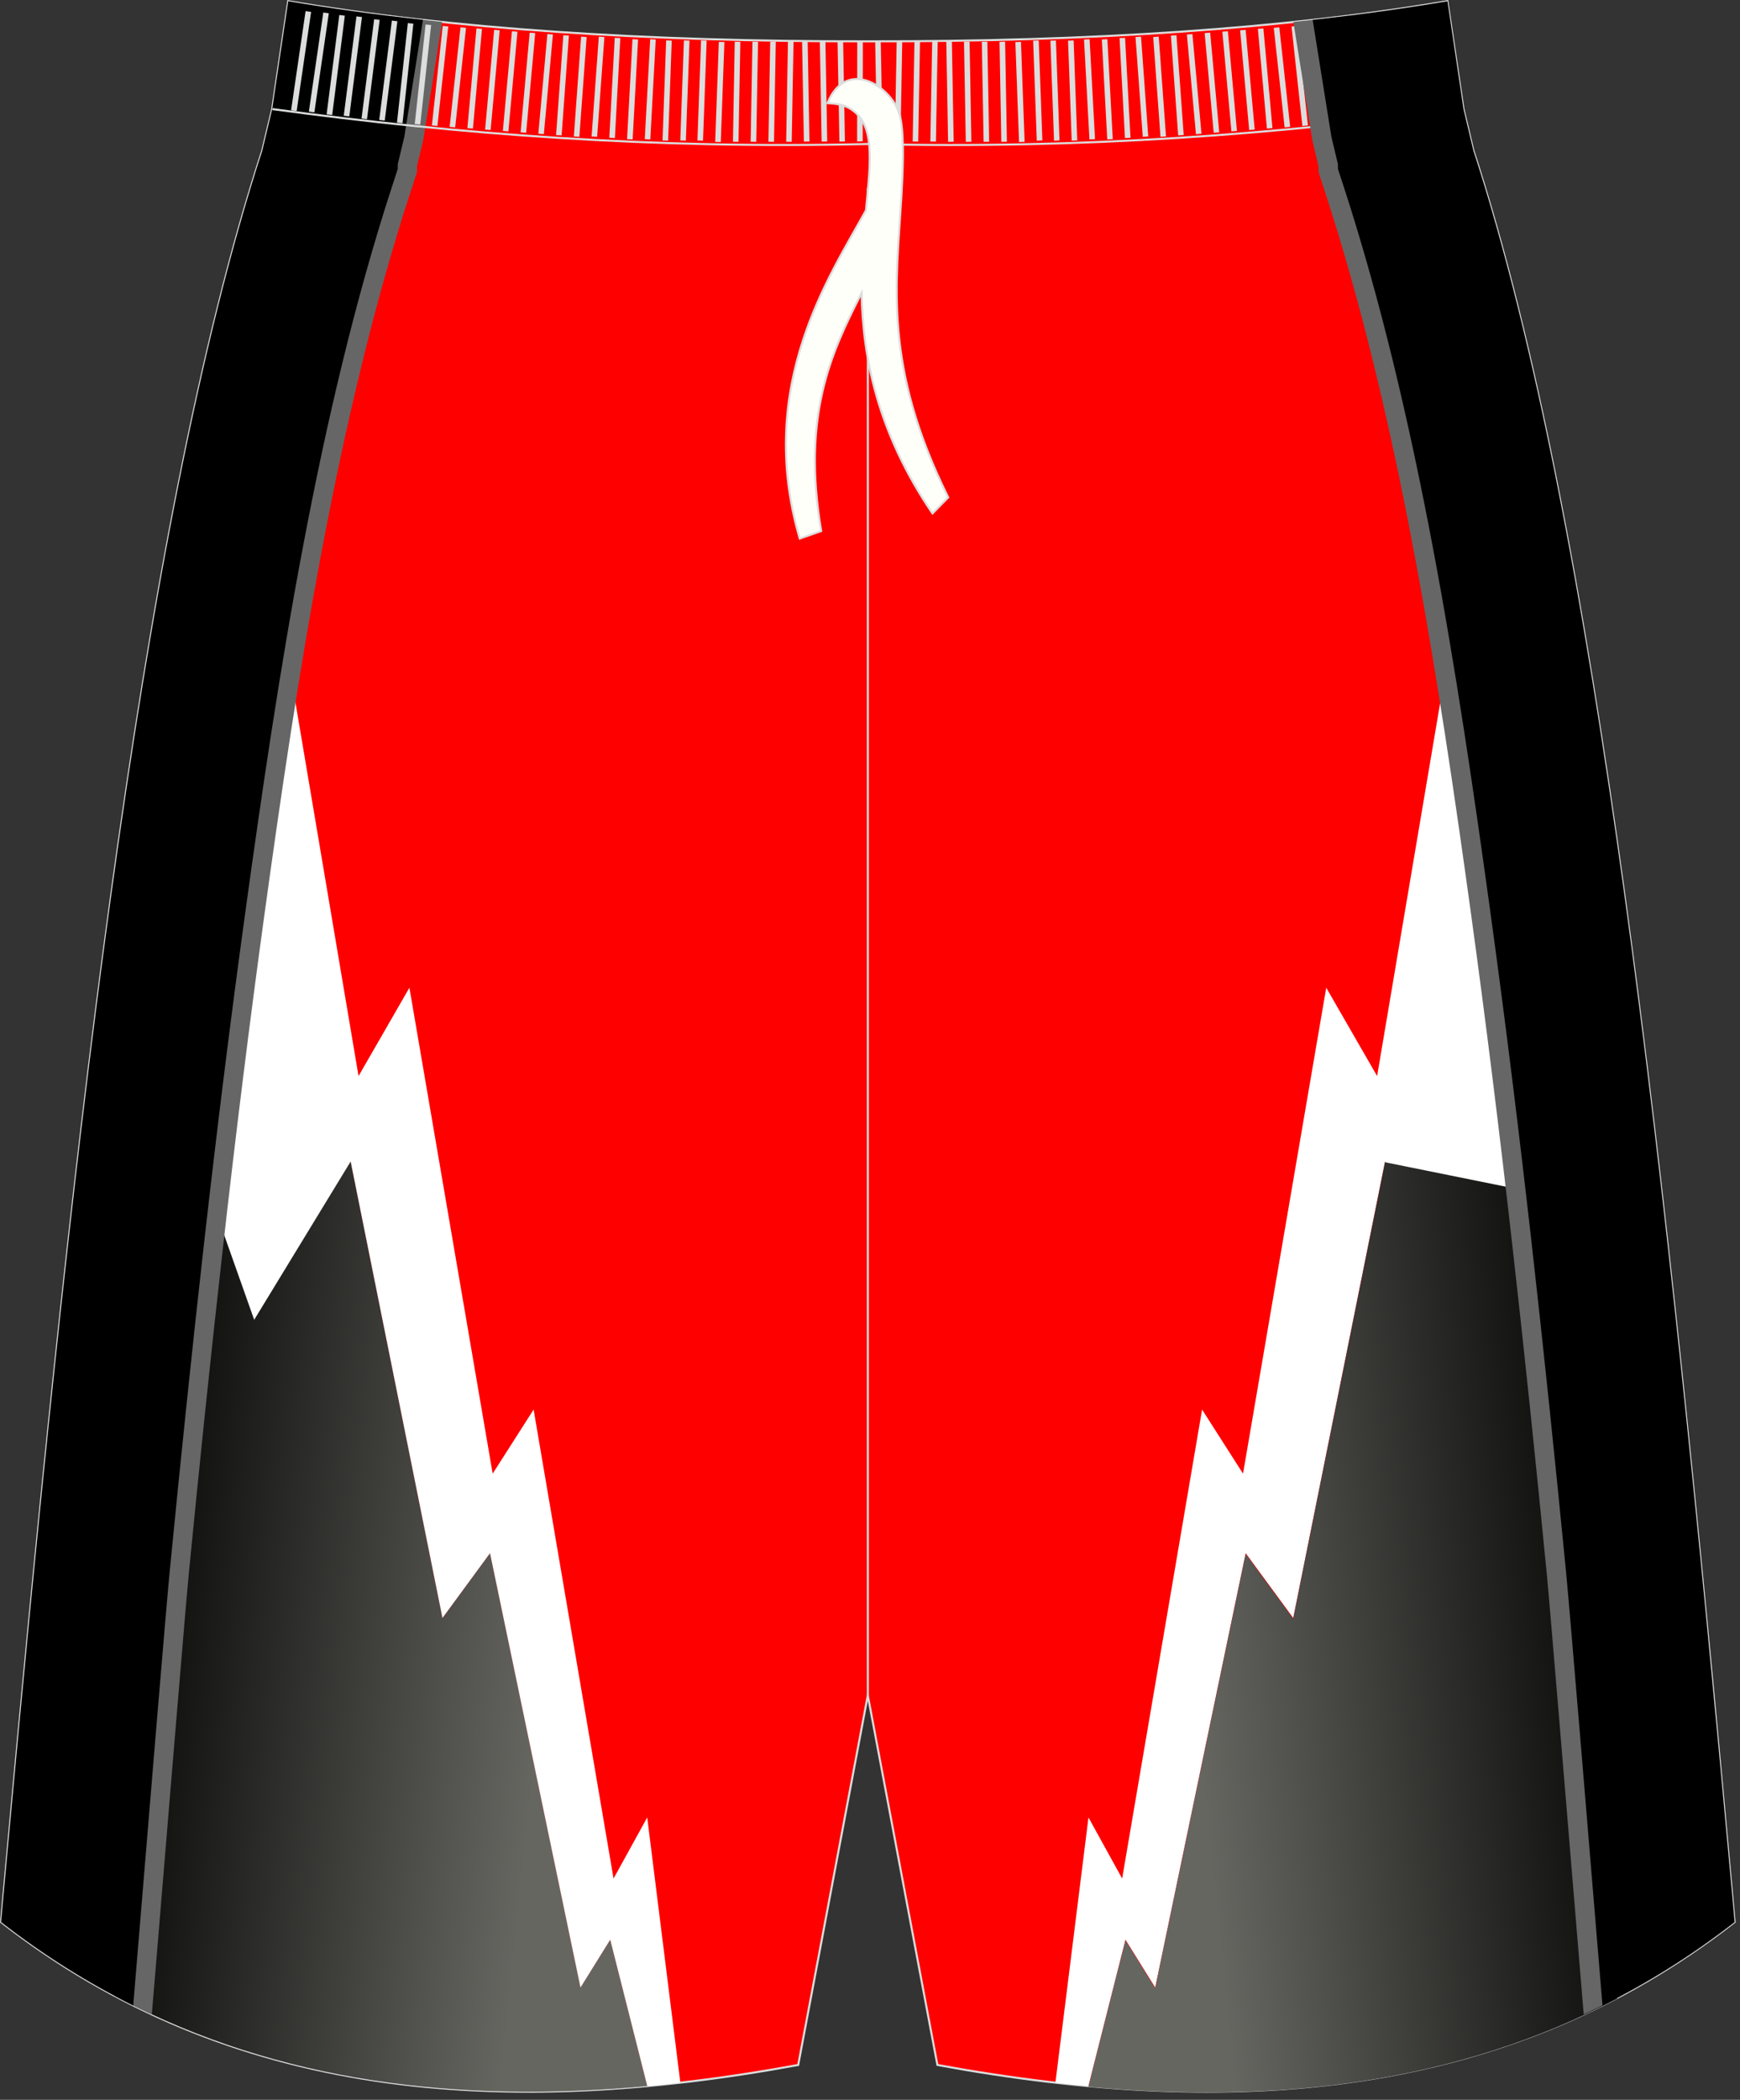 <?xml version="1.0" encoding="utf-8"?>
<!-- Generator: Adobe Illustrator 16.0.0, SVG Export Plug-In . SVG Version: 6.00 Build 0)  -->
<!DOCTYPE svg PUBLIC "-//W3C//DTD SVG 1.1//EN" "http://www.w3.org/Graphics/SVG/1.1/DTD/svg11.dtd">
<svg version="1.1" id="图层_1" xmlns="http://www.w3.org/2000/svg" xmlns:xlink="http://www.w3.org/1999/xlink" x="0px" y="0px"
	 width="340px" height="410px" viewbox="0 0 340 410" enable-background="new 0 0 340 410" xml:space="preserve">
<rect width="100%" height="100%" fill="#333333" stroke="none"/>
<path fill="#FF0000" stroke="#DCDDDD" stroke-width="0.4" stroke-miterlimit="22.926" d="M285.97,21.34l1.77,7.42l0.15,0.62
	c0,0.01,0,0.01,0,0.01c24.15,74.1,37.89,201.84,50.22,336.78l0.83,9.12c-44.78,34.83-98.29,38.46-155.77,27.91l-13.6-72.15
	l-13.6,72.15C98.5,413.76,44.99,410.12,0.21,375.29l0.83-9.12C13.37,231.23,27.1,103.49,51.26,29.4c0,0,0-0.01,0-0.01l0.15-0.62
	l1.77-7.42l0-0.01l3.14-21.1c31.77,5.38,69.7,7.9,113.25,7.83c43.55,0.07,81.49-2.45,113.25-7.83L285.97,21.34z"/>
<linearGradient id="SVGID_1_" gradientUnits="userSpaceOnUse" x1="106.986" y1="87.465" x2="18.813" y2="96.617" gradientTransform="matrix(1 0 0 -1 0.04 407.838)">
	<stop  offset="0" style="stop-color:#666661"/>
	<stop  offset="1" style="stop-color:#000000"/>
</linearGradient>
<path fill="url(#SVGID_1_)" d="M68.52,226.79L17.51,237.1c1.69,46.75,5.31,102.76,5.68,153.02c31.42,16.49,66.31,20.59,103.29,17.2
	l-7.24-28.58l-5.81,9.34l-17.68-84.81l-9.29,12.65L68.52,226.79z"/>
<path fill="#FFFFFF" d="M49.67,257.7l18.85-30.91l17.94,89.13l9.29-12.65l17.68,84.81l5.81-9.34l7.24,28.58
	c2.15-0.2,4.3-0.42,6.46-0.67l-6.47-51.78l-6.58,11.93l-15.62-91.57l-8,12.51L80,192.86l-9.94,17.25L49.58,88.93l-23.06,53.33
	c-1.8,11.47-3.52,23.32-5.18,35.49L49.67,257.7z"/>
<path fill="#666666" d="M86.4,4.29l-3.69,23.03l-0.06,0.28l-1.16,4.84V33v0.58l-0.19,0.59l-1.12,3.43
	c-7.18,22.01-12.71,45.72-17.25,69.67c-4.55,24.05-8.09,48.31-11.26,71.31c-2.93,21.27-5.58,42.73-8.02,64.3
	c-2.47,21.78-4.69,43.24-6.77,64.52c-0.58,5.93-3.79,44.71-6.74,80.27l-0.47,5.68c-2.45-1.14-4.88-2.35-7.28-3.63l0.22-2.67
	c2.89-34.89,6.05-72.94,6.77-80.36c2.13-21.8,4.36-43.41,6.77-64.64c2.43-21.44,5.08-42.93,8.05-64.47
	c3.19-23.15,6.75-47.54,11.32-71.69c4.59-24.26,10.21-48.29,17.48-70.61l0.92-2.84v-0.36v-0.38l0.12-0.49l1.23-5.16l3.3-20.62
	c-0.93-0.64-1.98-1.44-3.12-2.38C79.06,3.48,82.7,3.9,86.4,4.29z"/>
<path d="M82.65,3.88L79,26.73l-1.28,5.34V33l-1.12,3.43c-14.45,44.33-22.3,95.49-28.66,141.64c-5.9,42.81-10.59,85.89-14.8,128.97
	c-0.68,6.94-4.1,48.23-7.11,84.55c-8.89-4.43-17.51-9.82-25.82-16.29l0.83-9.11C13.37,231.23,27.1,103.49,51.26,29.4
	c0,0,0-0.01,0-0.01l0.15-0.62l1.77-7.42l0-0.01l3.14-21.1C64.68,1.65,73.46,2.86,82.65,3.88z"/>
<path fill="#FFFFFF" d="M289.49,257.7l-18.85-30.91l-17.94,89.13l-9.29-12.65l-17.68,84.81l-5.81-9.34l-7.24,28.58
	c-2.15-0.2-4.3-0.42-6.45-0.67l6.46-51.78l6.58,11.93l15.62-91.57l8,12.51l16.26-94.88l9.94,17.25l20.49-121.18l23.06,53.32
	c1.8,11.47,3.52,23.32,5.18,35.5L289.49,257.7z"/>
<line fill="none" stroke="#DCDDDD" stroke-width="0.4" stroke-miterlimit="22.926" x1="169.58" y1="331.05" x2="169.58" y2="36.66"/>
<path fill="none" stroke="#DCDDDD" stroke-width="0.4" stroke-miterlimit="22.926" d="M53.23,21.3
	c35.98,4.89,74.08,7.81,116.39,6.82c42.31,0.99,80.38-1.91,116.35-6.8l0.04,0"/>
<g>
	<path fill="#DCDDDD" d="M56.88,21.53l2.83-19.35l1.08,0.15l-2.82,19.35L56.88,21.53L56.88,21.53L56.88,21.53z M60.35,21.8
		L60.35,21.8l1.08,0.15l2.82-19.35l-1.08-0.15L60.35,21.8L60.35,21.8L60.35,21.8z M63.82,22.33L63.82,22.33l2.48-19.4l1.08,0.13
		l-2.47,19.4L63.82,22.33L63.82,22.33L63.82,22.33z M67.17,22.6L67.17,22.6l1.08,0.13l2.48-19.4l-1.08-0.13L67.17,22.6L67.17,22.6
		L67.17,22.6z M70.64,23.15L70.64,23.15l2.47-19.4l1.08,0.13l-2.48,19.4L70.64,23.15L70.64,23.15L70.64,23.15z M74.1,23.42
		L74.1,23.42l1.08,0.13l2.47-19.4l-1.08-0.13L74.1,23.42L74.1,23.42L74.1,23.42z M77.57,23.95L77.57,23.95l2.12-19.44l1.08,0.11
		l-2.12,19.44L77.57,23.95L77.57,23.95L77.57,23.95z M81.04,24.22L81.04,24.22l2.12-19.44l1.08,0.11l-2.12,19.44L81.04,24.22
		L81.04,24.22L81.04,24.22z M84.39,24.49L84.39,24.49l2.12-19.43l1.08,0.11L85.47,24.6L84.39,24.49L84.39,24.49L84.39,24.49z
		 M87.86,24.77L87.86,24.77l2.12-19.44l1.08,0.11l-2.12,19.44L87.86,24.77L87.86,24.77L87.86,24.77z M91.33,25.02L91.33,25.02
		L93.1,5.55l1.08,0.09l-1.77,19.47L91.33,25.02L91.33,25.02L91.33,25.02z M94.79,25.3L94.79,25.3l1.77-19.47l1.08,0.09l-1.77,19.47
		L94.79,25.3L94.79,25.3L94.79,25.3z M98.26,25.57L98.26,25.57l1.77-19.47l1.08,0.09l-1.77,19.47L98.26,25.57L98.26,25.57
		L98.26,25.57z M101.73,25.84L101.73,25.84l1.77-19.47l1.08,0.09l-1.77,19.47L101.73,25.84L101.73,25.84L101.73,25.84z
		 M105.19,26.11L105.19,26.11l1.77-19.47l1.08,0.09l-1.77,19.47L105.19,26.11L105.19,26.11L105.19,26.11z M108.66,26.37
		L108.66,26.37l1.42-19.49l1.08,0.07l-1.42,19.49L108.66,26.37L108.66,26.37L108.66,26.37z M112.13,26.65L112.13,26.65l1.42-19.5
		l1.08,0.08l-1.42,19.49L112.13,26.65L112.13,26.65L112.13,26.65z M115.6,26.65L115.6,26.65l1.41-19.5l1.09,0.08l-1.42,19.49
		L115.6,26.65L115.6,26.65L115.6,26.65z M119.06,26.9L119.06,26.9l1.06-19.52l1.09,0.06l-1.06,19.52L119.06,26.9L119.06,26.9
		L119.06,26.9z M122.53,27.17L122.53,27.17l1.06-19.52l1.09,0.06l-1.06,19.52L122.53,27.17L122.53,27.17L122.53,27.17z
		 M125.99,27.17L125.99,27.17l1.06-19.52l1.08,0.06l-1.06,19.52L125.99,27.17L125.99,27.17L125.99,27.17z M129.46,27.42
		L129.46,27.42l0.71-19.53l1.09,0.04l-0.71,19.53L129.46,27.42L129.46,27.42L129.46,27.42z M132.93,27.42L132.93,27.42l0.71-19.53
		l1.09,0.04l-0.71,19.53L132.93,27.42L132.93,27.42L132.93,27.42z M136.28,27.42L136.28,27.42l0.71-19.53l1.09,0.04l-0.71,19.53
		L136.28,27.42L136.28,27.42L136.28,27.42z M139.75,27.7L139.75,27.7l0.71-19.53l1.09,0.04l-0.71,19.53L139.75,27.7L139.75,27.7
		L139.75,27.7z M143.22,27.68L143.22,27.68l0.35-19.54l1.09,0.02L144.3,27.7L143.22,27.68L143.22,27.68L143.22,27.68z M146.68,27.68
		L146.68,27.68l0.35-19.54l1.09,0.02l-0.35,19.54L146.68,27.68L146.68,27.68L146.68,27.68z M150.15,27.68L150.15,27.68l0.35-19.54
		l1.09,0.02l-0.35,19.54L150.15,27.68L150.15,27.68L150.15,27.68z M153.62,27.68L153.62,27.68l0.35-19.54l1.09,0.02L154.7,27.7
		L153.62,27.68L153.62,27.68L153.62,27.68z M157.08,27.65L157.08,27.65l-0.35-19.54l1.09-0.02l0.35,19.54L157.08,27.65L157.08,27.65
		L157.08,27.65z M160.55,27.65L160.55,27.65l-0.35-19.54l1.09-0.02l0.35,19.54L160.55,27.65L160.55,27.65L160.55,27.65z
		 M164.02,27.65L164.02,27.65l-0.36-19.54l1.09-0.02l0.35,19.54L164.02,27.65L164.02,27.65L164.02,27.65z M167.48,27.63
		L167.48,27.63l0.03-19.53l1.09-0.04l-0.03,19.53L167.48,27.63z"/>
	<path fill="#DCDDDD" d="M283.08,21.53l-2.82-19.35l-1.08,0.15l2.82,19.35L283.08,21.53L283.08,21.53L283.08,21.53z M279.62,21.8
		L279.62,21.8l-1.08,0.15l-2.82-19.35l1.08-0.15L279.62,21.8L279.62,21.8L279.62,21.8z M276.15,22.33L276.15,22.33l-2.47-19.4
		l-1.08,0.13l2.48,19.4L276.15,22.33L276.15,22.33L276.15,22.33z M272.79,22.6L272.79,22.6l-1.08,0.13l-2.48-19.4l1.08-0.13
		L272.79,22.6L272.79,22.6L272.79,22.6z M269.33,23.15L269.33,23.15l-2.48-19.4l-1.08,0.13l2.47,19.4L269.33,23.15L269.33,23.15
		L269.33,23.15z M265.86,23.42L265.86,23.42l-1.08,0.13l-2.47-19.4l1.08-0.13L265.86,23.42L265.86,23.42L265.86,23.42z
		 M262.39,23.95L262.39,23.95l-2.12-19.44l-1.08,0.11l2.12,19.44L262.39,23.95L262.39,23.95L262.39,23.95z M258.92,24.22
		L258.92,24.22L256.8,4.78l-1.08,0.11l2.12,19.44L258.92,24.22L258.92,24.22L258.92,24.22z M255.57,24.49L255.57,24.49l-2.12-19.43
		l-1.08,0.11l2.12,19.44L255.57,24.49L255.57,24.49L255.57,24.49z M252.1,24.77L252.1,24.77l-2.12-19.44l-1.08,0.11l2.12,19.44
		L252.1,24.77L252.1,24.77L252.1,24.77z M248.64,25.02L248.64,25.02l-1.77-19.47l-1.08,0.09l1.77,19.47L248.64,25.02L248.64,25.02
		L248.64,25.02z M245.17,25.3L245.17,25.3L243.4,5.83l-1.08,0.09l1.77,19.47L245.17,25.3L245.17,25.3L245.17,25.3z M241.7,25.57
		L241.7,25.57L239.93,6.1l-1.08,0.09l1.77,19.47L241.7,25.57L241.7,25.57L241.7,25.57z M238.24,25.84L238.24,25.84l-1.77-19.47
		l-1.08,0.09l1.77,19.47L238.24,25.84L238.24,25.84L238.24,25.84z M234.77,26.11L234.77,26.11L233,6.65l-1.08,0.09l1.77,19.47
		L234.77,26.11L234.77,26.11L234.77,26.11z M231.3,26.37L231.3,26.37l-1.42-19.49l-1.08,0.07l1.42,19.49L231.3,26.37L231.3,26.37
		L231.3,26.37z M227.84,26.65L227.84,26.65l-1.42-19.5l-1.08,0.08l1.42,19.49L227.84,26.65L227.84,26.65L227.84,26.65z
		 M224.37,26.65L224.37,26.65l-1.41-19.5l-1.08,0.08l1.42,19.49L224.37,26.65L224.37,26.65L224.37,26.65z M220.9,26.9L220.9,26.9
		l-1.06-19.52l-1.08,0.06l1.06,19.52L220.9,26.9L220.9,26.9L220.9,26.9z M217.44,27.17L217.44,27.17l-1.06-19.52l-1.08,0.06
		l1.06,19.52L217.44,27.17L217.44,27.17L217.44,27.17z M213.97,27.17L213.97,27.17l-1.06-19.52l-1.09,0.06l1.06,19.52L213.97,27.17
		L213.97,27.17L213.97,27.17z M210.5,27.42L210.5,27.42L209.79,7.9l-1.09,0.04l0.71,19.53L210.5,27.42L210.5,27.42L210.5,27.42z
		 M207.03,27.42L207.03,27.42L206.33,7.9l-1.08,0.04l0.71,19.53L207.03,27.42L207.03,27.42L207.03,27.42z M203.68,27.42
		L203.68,27.42L202.97,7.9l-1.09,0.04l0.71,19.53L203.68,27.42L203.68,27.42L203.68,27.42z M200.21,27.7L200.21,27.7l-0.71-19.53
		l-1.09,0.04l0.71,19.53L200.21,27.7L200.21,27.7L200.21,27.7z M196.75,27.68L196.75,27.68l-0.35-19.54l-1.09,0.02l0.35,19.54
		L196.75,27.68L196.75,27.68L196.75,27.68z M193.28,27.68L193.28,27.68l-0.35-19.54l-1.08,0.02l0.35,19.54L193.28,27.68
		L193.28,27.68L193.28,27.68z M189.81,27.68L189.81,27.68l-0.35-19.54l-1.09,0.02l0.35,19.54L189.81,27.68L189.81,27.68
		L189.81,27.68z M186.35,27.68L186.35,27.68l-0.35-19.54l-1.09,0.02l0.35,19.54L186.35,27.68L186.35,27.68L186.35,27.68z
		 M182.88,27.65L182.88,27.65l0.35-19.54l-1.08-0.02l-0.36,19.54L182.88,27.65L182.88,27.65L182.88,27.65z M179.42,27.65
		L179.42,27.65l0.35-19.54l-1.08-0.02l-0.35,19.54L179.42,27.65L179.42,27.65L179.42,27.65z M175.95,27.65L175.95,27.65l0.35-19.54
		l-1.09-0.02l-0.35,19.54L175.95,27.65L175.95,27.65L175.95,27.65z M172.48,27.63L172.48,27.63L172.1,8.1l-1.09-0.04l0.38,19.53
		L172.48,27.63z"/>
</g>
<path fill="#FFFFFA" stroke="#DCDDDD" stroke-width="0.4" stroke-miterlimit="22.926" d="M161.69,20.14
	c1.42,0.1,2.91,0.2,4.27,0.98c5.09,2.91,4.23,9.94,3.25,19.94c-6.83,12.51-21.73,34.06-12.94,64.1l4.19-1.47
	c-3.79-22.52,1.85-34.66,7.9-46.49c0.22,12.36,2.98,27.07,13.85,43.05l3.07-3.13c-12.74-25.74-10.17-41.51-9.13-59.07
	c0.25-4.58,0.55-10.9-0.16-14.77C175.14,17.45,165.55,10.69,161.69,20.14z"/>
<linearGradient id="SVGID_2_" gradientUnits="userSpaceOnUse" x1="-8995.516" y1="87.317" x2="-9083.689" y2="96.47" gradientTransform="matrix(-1 0 0 -1 -8763.381 407.838)">
	<stop  offset="0" style="stop-color:#666661"/>
	<stop  offset="1" style="stop-color:#000000"/>
</linearGradient>
<path fill="url(#SVGID_2_)" d="M270.64,226.94l51.01,10.31c-1.7,46.75-5.31,102.76-5.68,153.02
	c-31.42,16.49-66.31,20.59-103.29,17.2l7.24-28.58l5.81,9.34l17.68-84.81l9.29,12.65L270.64,226.94z"/>
<path fill="#666666" d="M263.68,3.04c-1.14,0.94-2.18,1.74-3.12,2.38l3.3,20.62l1.23,5.16l0.12,0.49v0.38v0.36l0.92,2.84
	c7.28,22.32,12.89,46.35,17.48,70.61c4.57,24.15,8.13,48.55,11.32,71.69c2.97,21.54,5.62,43.03,8.05,64.47
	c2.41,21.23,4.64,42.84,6.77,64.64c0.73,7.42,3.88,45.47,6.77,80.36l0.22,2.67c-2.41,1.28-4.83,2.49-7.28,3.63l-0.47-5.68
	c-2.95-35.56-6.16-74.34-6.74-80.27c-2.08-21.28-4.3-42.75-6.77-64.52c-2.44-21.57-5.09-43.02-8.02-64.29
	c-3.17-23-6.71-47.26-11.26-71.31c-4.53-23.94-10.07-47.65-17.25-69.67l-1.12-3.43l-0.19-0.59V33v-0.56l-1.16-4.84l-0.06-0.28
	l-3.69-23.03C256.46,3.9,260.1,3.49,263.68,3.04z"/>
<path d="M256.5,3.89l3.66,22.84l1.28,5.34V33l1.12,3.43c14.45,44.33,22.3,95.49,28.66,141.64c5.9,42.81,10.59,85.89,14.8,128.97
	c0.68,6.94,4.1,48.23,7.11,84.55c8.89-4.43,17.51-9.81,25.82-16.28l-0.83-9.12C325.79,231.24,312.05,103.49,287.9,29.4
	c0,0,0-0.01,0-0.01l-0.15-0.62l-1.77-7.42l-3.14-21.11C274.48,1.65,265.7,2.86,256.5,3.89z"/>
</svg>
